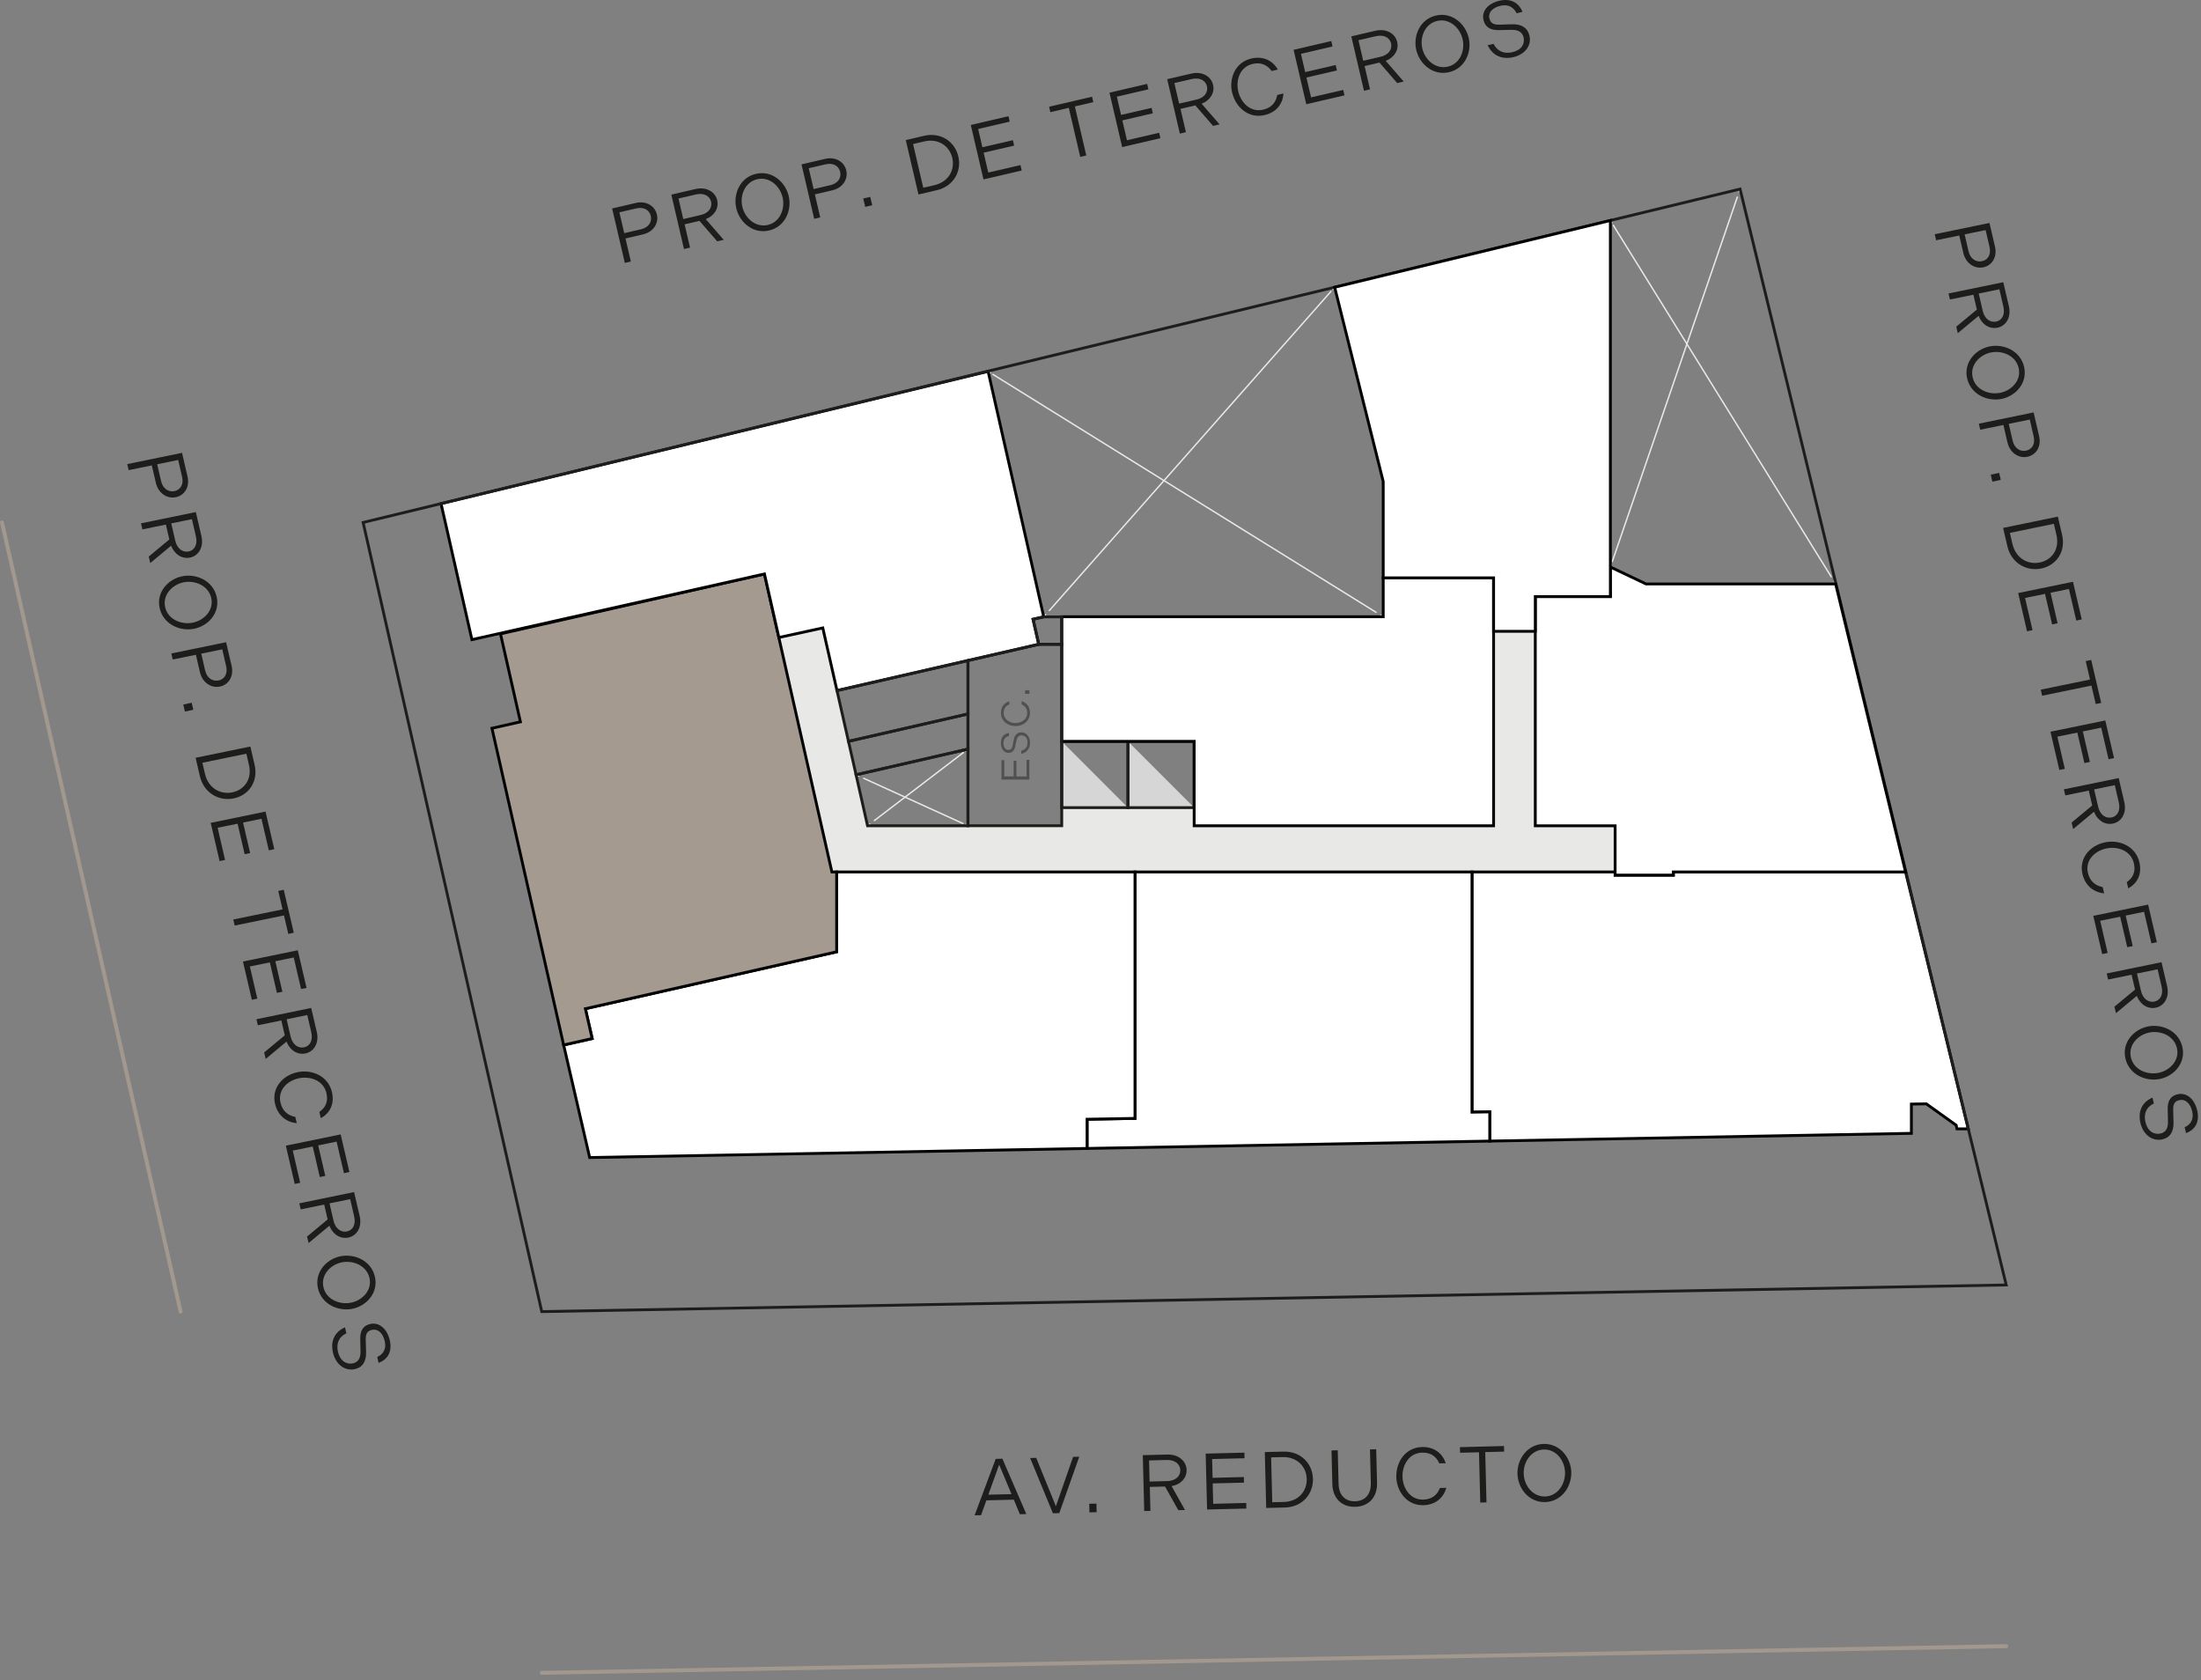 <svg width="283" height="216" viewBox="0 0 283 216" fill="none" xmlns="http://www.w3.org/2000/svg">
<rect x="0" y="0" width="283" height="216" fill="#808080" stroke="none"/>
<g clip-path="url(#clip0_1048_3636)">
<path d="M23.404 58.211L24.109 61.245C24.429 62.605 23.731 63.689 22.61 63.922C21.483 64.155 20.355 63.413 20.042 62.081L19.519 59.833L16.543 60.444L16.361 59.666L23.404 58.218V58.211ZM20.712 61.856C20.945 62.845 21.679 63.289 22.436 63.136C23.192 62.983 23.643 62.292 23.411 61.303L22.909 59.135L20.21 59.688L20.712 61.856Z" fill="#1D1E1C"/>
<path d="M25.177 65.826L25.898 68.918C26.225 70.329 25.548 71.45 24.443 71.683C23.424 71.894 22.442 71.29 21.998 70.162L19.321 72.388L19.125 71.552L21.773 69.355L21.329 67.441L18.31 68.06L18.128 67.281L25.17 65.833L25.177 65.826ZM22.537 69.522C22.777 70.555 23.511 71.05 24.261 70.897C25.003 70.744 25.432 70.009 25.192 68.976L24.675 66.743L22.02 67.288L22.537 69.522Z" fill="#1D1E1C"/>
<path d="M23.41 74.09C25.243 73.711 27.382 74.657 27.855 76.709C28.335 78.76 26.808 80.455 24.982 80.833C23.148 81.212 21.017 80.266 20.537 78.214C20.056 76.163 21.584 74.468 23.41 74.09ZM24.8 80.048C26.255 79.749 27.528 78.447 27.157 76.861C26.786 75.268 25.054 74.57 23.592 74.868C22.137 75.166 20.871 76.483 21.242 78.076C21.613 79.669 23.345 80.346 24.8 80.048Z" fill="#1D1E1C"/>
<path d="M29.07 82.557L29.776 85.59C30.096 86.951 29.398 88.035 28.277 88.267C27.15 88.5 26.022 87.758 25.709 86.427L25.186 84.179L22.21 84.79L22.028 84.012L29.07 82.564V82.557ZM26.379 86.201C26.611 87.191 27.346 87.635 28.103 87.482C28.86 87.329 29.311 86.638 29.078 85.648L28.576 83.481L25.877 84.034L26.379 86.201Z" fill="#1D1E1C"/>
<path d="M24.647 90.35L24.858 91.252L23.774 91.477L23.564 90.575L24.647 90.35Z" fill="#1D1E1C"/>
<path d="M32.192 95.982L32.737 98.324C33.239 100.492 31.973 102.253 30.053 102.646C28.132 103.039 26.197 101.94 25.695 99.765L25.149 97.422L32.192 95.975V95.982ZM26.357 99.496C26.786 101.329 28.329 102.18 29.871 101.867C31.413 101.554 32.439 100.165 32.01 98.339L31.675 96.898L26.022 98.062L26.357 99.503V99.496Z" fill="#1D1E1C"/>
<path d="M34.141 104.34L35.269 109.178L34.563 109.323L33.617 105.264L31.253 105.751L32.162 109.672L31.457 109.818L30.547 105.897L27.979 106.42L28.94 110.56L28.234 110.705L27.092 105.788L34.134 104.34H34.141Z" fill="#1D1E1C"/>
<path d="M36.331 116.912L35.778 114.54L36.483 114.395L37.771 119.916L37.065 120.062L36.513 117.69L30.176 118.992L29.994 118.214L36.331 116.912Z" fill="#1D1E1C"/>
<path d="M38.289 122.17L39.416 127.008L38.711 127.153L37.765 123.094L35.401 123.581L36.31 127.502L35.604 127.648L34.695 123.727L32.127 124.251L33.087 128.39L32.381 128.535L31.239 123.618L38.281 122.17H38.289Z" fill="#1D1E1C"/>
<path d="M40.012 129.578L40.732 132.67C41.059 134.081 40.383 135.202 39.277 135.434C38.259 135.645 37.276 135.042 36.84 133.914L34.163 136.14L33.966 135.303L36.614 133.106L36.171 131.193L33.152 131.812L32.97 131.033L40.012 129.585V129.578ZM37.371 133.274C37.611 134.307 38.346 134.802 39.095 134.649C39.837 134.496 40.267 133.761 40.026 132.728L39.51 130.495L36.855 131.04L37.371 133.274Z" fill="#1D1E1C"/>
<path d="M38.252 137.84C40.122 137.454 42.202 138.342 42.682 140.401C43.039 141.921 42.413 143.129 41.249 143.754L41.06 142.954C41.802 142.445 42.239 141.674 41.977 140.546C41.599 138.909 39.896 138.32 38.434 138.626C36.964 138.924 35.684 140.124 36.07 141.761C36.331 142.889 37.066 143.42 37.968 143.594L38.157 144.395C36.826 144.278 35.72 143.427 35.364 141.907C34.884 139.848 36.382 138.225 38.252 137.847V137.84Z" fill="#1D1E1C"/>
<path d="M43.802 145.844L44.93 150.682L44.224 150.827L43.279 146.768L40.914 147.255L41.824 151.176L41.118 151.322L40.209 147.401L37.641 147.924L38.601 152.064L37.895 152.209L36.753 147.291L43.795 145.844H43.802Z" fill="#1D1E1C"/>
<path d="M45.526 153.248L46.247 156.34C46.574 157.751 45.898 158.872 44.792 159.104C43.773 159.315 42.791 158.712 42.355 157.584L39.678 159.81L39.481 158.973L42.129 156.776L41.685 154.863L38.666 155.481L38.484 154.703L45.526 153.255V153.248ZM42.886 156.944C43.126 157.977 43.861 158.471 44.61 158.319C45.352 158.166 45.781 157.431 45.541 156.398L45.025 154.165L42.369 154.71L42.886 156.944Z" fill="#1D1E1C"/>
<path d="M43.759 161.513C45.592 161.135 47.731 162.081 48.204 164.132C48.676 166.184 47.156 167.879 45.33 168.257C43.504 168.636 41.358 167.69 40.885 165.638C40.412 163.587 41.933 161.892 43.759 161.513ZM45.148 167.472C46.603 167.173 47.876 165.871 47.505 164.285C47.134 162.699 45.403 161.994 43.941 162.292C42.486 162.59 41.22 163.907 41.591 165.5C41.962 167.093 43.693 167.77 45.148 167.472Z" fill="#1D1E1C"/>
<path d="M44.362 170.657L44.537 171.414C43.678 171.807 43.184 172.614 43.453 173.786C43.722 174.957 44.515 175.452 45.374 175.277C46.05 175.139 46.377 174.608 46.356 173.735L46.319 172.127C46.297 171.043 46.719 170.403 47.643 170.206C48.764 169.981 49.768 170.817 50.117 172.309C50.452 173.742 49.87 174.782 48.676 175.211L48.502 174.455C49.28 174.12 49.702 173.415 49.469 172.425C49.237 171.414 48.618 170.81 47.847 170.97C47.265 171.087 47.003 171.414 47.025 172.236L47.069 173.837C47.105 175.044 46.603 175.823 45.585 176.026C44.297 176.288 43.155 175.372 42.813 173.902C42.449 172.331 43.104 171.181 44.362 170.65V170.657Z" fill="#1D1E1C"/>
<path d="M255.802 28.656L256.508 31.69C256.828 33.05 256.129 34.134 255.009 34.367C253.881 34.6 252.754 33.858 252.441 32.526L251.917 30.279L248.942 30.89L248.76 30.111L255.802 28.663V28.656ZM253.11 32.301C253.343 33.29 254.078 33.734 254.834 33.581C255.591 33.429 256.042 32.737 255.809 31.748L255.307 29.58L252.608 30.133L253.11 32.301Z" fill="#1D1E1C"/>
<path d="M257.576 36.273L258.297 39.365C258.624 40.777 257.947 41.897 256.842 42.13C255.823 42.341 254.841 41.737 254.404 40.609L251.727 42.835L251.531 41.999L254.179 39.802L253.735 37.889L250.716 38.507L250.534 37.728L257.576 36.281V36.273ZM254.936 39.969C255.176 41.002 255.91 41.497 256.66 41.344C257.409 41.191 257.831 40.456 257.591 39.423L257.074 37.19L254.419 37.736L254.936 39.969Z" fill="#1D1E1C"/>
<path d="M255.808 44.539C257.641 44.16 259.78 45.106 260.253 47.158C260.725 49.209 259.205 50.904 257.379 51.283C255.546 51.661 253.414 50.715 252.934 48.664C252.454 46.612 253.982 44.917 255.808 44.539ZM257.197 50.497C258.652 50.199 259.925 48.896 259.554 47.31C259.183 45.717 257.452 45.019 255.989 45.317C254.527 45.615 253.269 46.932 253.64 48.525C254.011 50.119 255.742 50.795 257.197 50.497Z" fill="#1D1E1C"/>
<path d="M261.476 53.014L262.181 56.047C262.502 57.408 261.803 58.492 260.683 58.724C259.555 58.957 258.428 58.215 258.115 56.884L257.591 54.636L254.615 55.247L254.434 54.469L261.476 53.021V53.014ZM258.784 56.658C259.017 57.648 259.752 58.092 260.508 57.939C261.265 57.786 261.716 57.095 261.483 56.105L260.981 53.938L258.282 54.49L258.784 56.658Z" fill="#1D1E1C"/>
<path d="M257.046 60.797L257.257 61.699L256.173 61.925L255.962 61.022L257.046 60.797Z" fill="#1D1E1C"/>
<path d="M264.597 66.427L265.142 68.77C265.644 70.938 264.379 72.698 262.458 73.091C260.537 73.484 258.602 72.385 258.1 70.21L257.555 67.868L264.597 66.42V66.427ZM258.762 69.941C259.192 71.774 260.734 72.625 262.276 72.313C263.818 72 264.844 70.61 264.415 68.784L264.08 67.344L258.428 68.508L258.762 69.948V69.941Z" fill="#1D1E1C"/>
<path d="M266.54 74.795L267.667 79.633L266.962 79.778L266.016 75.719L263.652 76.206L264.561 80.127L263.855 80.273L262.946 76.352L260.378 76.876L261.338 81.015L260.632 81.16L259.49 76.243L266.532 74.795H266.54Z" fill="#1D1E1C"/>
<path d="M268.729 87.363L268.176 84.991L268.882 84.846L270.169 90.367L269.464 90.513L268.911 88.141L262.574 89.444L262.393 88.665L268.729 87.363Z" fill="#1D1E1C"/>
<path d="M270.693 92.625L271.821 97.463L271.115 97.608L270.169 93.549L267.805 94.036L268.714 97.957L268.009 98.103L267.099 94.182L264.531 94.706L265.491 98.845L264.786 98.991L263.644 94.073L270.686 92.625H270.693Z" fill="#1D1E1C"/>
<path d="M272.418 100.025L273.138 103.117C273.465 104.529 272.789 105.649 271.683 105.882C270.664 106.093 269.682 105.489 269.238 104.361L266.561 106.587L266.365 105.751L269.013 103.554L268.569 101.64L265.55 102.259L265.368 101.48L272.41 100.033L272.418 100.025ZM269.777 103.721C270.017 104.754 270.752 105.249 271.501 105.096C272.243 104.943 272.672 104.208 272.432 103.175L271.916 100.942L269.26 101.488L269.777 103.721Z" fill="#1D1E1C"/>
<path d="M270.649 108.293C272.519 107.907 274.599 108.795 275.079 110.854C275.436 112.374 274.81 113.582 273.646 114.208L273.457 113.407C274.206 112.898 274.636 112.127 274.374 110.999C273.995 109.362 272.293 108.773 270.831 109.079C269.369 109.384 268.081 110.577 268.459 112.214C268.721 113.342 269.456 113.873 270.358 114.047L270.547 114.848C269.216 114.731 268.11 113.88 267.754 112.36C267.273 110.301 268.772 108.679 270.642 108.3L270.649 108.293Z" fill="#1D1E1C"/>
<path d="M276.201 116.297L277.328 121.135L276.623 121.28L275.677 117.221L273.313 117.708L274.222 121.629L273.516 121.775L272.607 117.854L270.039 118.378L270.999 122.517L270.294 122.662L269.151 117.745L276.194 116.297H276.201Z" fill="#1D1E1C"/>
<path d="M277.924 123.697L278.645 126.789C278.972 128.2 278.295 129.321 277.19 129.554C276.171 129.765 275.189 129.161 274.745 128.033L272.068 130.259L271.872 129.423L274.52 127.226L274.076 125.312L271.057 125.931L270.875 125.152L277.917 123.705L277.924 123.697ZM275.284 127.393C275.524 128.426 276.258 128.921 277.008 128.768C277.75 128.615 278.179 127.88 277.939 126.847L277.422 124.614L274.767 125.16L275.284 127.393Z" fill="#1D1E1C"/>
<path d="M276.156 131.968C277.99 131.59 280.128 132.536 280.601 134.587C281.081 136.639 279.554 138.334 277.728 138.712C275.902 139.091 273.756 138.145 273.283 136.093C272.802 134.042 274.33 132.347 276.156 131.968ZM277.546 137.927C279.001 137.628 280.274 136.326 279.903 134.74C279.532 133.147 277.8 132.449 276.338 132.747C274.883 133.045 273.617 134.362 273.988 135.955C274.359 137.548 276.091 138.225 277.546 137.927Z" fill="#1D1E1C"/>
<path d="M276.761 141.115L276.935 141.871C276.077 142.264 275.582 143.072 275.851 144.243C276.121 145.414 276.914 145.909 277.772 145.734C278.449 145.596 278.776 145.065 278.754 144.192L278.718 142.584C278.696 141.5 279.118 140.86 280.042 140.671C281.155 140.438 282.166 141.282 282.515 142.774C282.85 144.207 282.268 145.247 281.075 145.676L280.9 144.92C281.679 144.585 282.101 143.879 281.868 142.89C281.635 141.879 281.017 141.275 280.246 141.435C279.664 141.551 279.402 141.879 279.423 142.701L279.467 144.301C279.503 145.509 279.002 146.28 277.983 146.491C276.695 146.753 275.553 145.836 275.211 144.367C274.848 142.795 275.502 141.646 276.761 141.115Z" fill="#1D1E1C"/>
<path d="M207.671 112.1V106.164H197.406V81.16H192.045V106.164H153.546V103.828H136.515V106.164H111.547L105.793 80.731L100.147 81.96L106.964 112.1H207.671Z" fill="#E8E8E6"/>
<path d="M134.201 79.309L134.442 79.031" stroke="#E8E8E6" stroke-width="0.182" stroke-linecap="round" stroke-linejoin="round"/>
<path d="M134.921 78.492L171.128 37.469" stroke="#E8E8E6" stroke-width="0.182" stroke-linecap="round" stroke-linejoin="round"/>
<path d="M171.368 37.204L171.609 36.934" stroke="#E8E8E6" stroke-width="0.182" stroke-linecap="round" stroke-linejoin="round"/>
<path d="M177.85 79.29L177.545 79.094" stroke="#E8E8E6" stroke-width="0.182" stroke-linecap="round" stroke-linejoin="round"/>
<path d="M176.927 78.717L127.668 48.133" stroke="#E8E8E6" stroke-width="0.182" stroke-linecap="round" stroke-linejoin="round"/>
<path d="M127.363 47.935L127.05 47.746" stroke="#E8E8E6" stroke-width="0.182" stroke-linecap="round" stroke-linejoin="round"/>
<path d="M236.021 75.073L235.832 74.76" stroke="#E8E8E6" stroke-width="0.182" stroke-linecap="round" stroke-linejoin="round"/>
<path d="M235.454 74.15L207.438 28.965" stroke="#E8E8E6" stroke-width="0.182" stroke-linecap="round" stroke-linejoin="round"/>
<path d="M207.249 28.653L207.06 28.348" stroke="#E8E8E6" stroke-width="0.182" stroke-linecap="round" stroke-linejoin="round"/>
<path d="M223.734 24.305L223.617 24.647" stroke="#E8E8E6" stroke-width="0.182" stroke-linecap="round" stroke-linejoin="round"/>
<path d="M223.377 25.346L207.3 72.204" stroke="#E8E8E6" stroke-width="0.182" stroke-linecap="round" stroke-linejoin="round"/>
<path d="M207.176 72.553L207.06 72.895" stroke="#E8E8E6" stroke-width="0.182" stroke-linecap="round" stroke-linejoin="round"/>
<path d="M111.547 106.164L111.838 105.945" stroke="#E8E8E6" stroke-width="0.182" stroke-linecap="round" stroke-linejoin="round"/>
<path d="M112.427 105.491L123.878 96.746" stroke="#E8E8E6" stroke-width="0.182" stroke-linecap="round" stroke-linejoin="round"/>
<path d="M124.168 96.523L124.459 96.305" stroke="#E8E8E6" stroke-width="0.182" stroke-linecap="round" stroke-linejoin="round"/>
<path d="M110.07 99.609L110.398 99.762" stroke="#E8E8E6" stroke-width="0.182" stroke-linecap="round" stroke-linejoin="round"/>
<path d="M111.052 100.062L123.805 105.868" stroke="#E8E8E6" stroke-width="0.182" stroke-linecap="round" stroke-linejoin="round"/>
<path d="M124.132 106.014L124.459 106.166" stroke="#E8E8E6" stroke-width="0.182" stroke-linecap="round" stroke-linejoin="round"/>
<path d="M145.025 103.831L136.514 95.312V103.831H145.025Z" fill="#D6D6D6"/>
<path d="M153.544 103.831L145.025 95.312V103.831H153.544Z" fill="#D6D6D6"/>
<path d="M245.762 145.705V141.943L247.682 141.914L251.516 144.657L251.625 145.13H253.08L245.013 112.102H215.156V112.509H207.67V112.102H189.265V142.984L191.549 142.947V146.701L245.762 145.705Z" fill="white" stroke="black" stroke-width="0.364" stroke-miterlimit="10"/>
<path d="M191.549 146.701L139.773 147.647V143.893L145.935 143.784V112.102H189.265V142.984L191.549 142.947V146.701Z" fill="white" stroke="black" stroke-width="0.364" stroke-miterlimit="10"/>
<path d="M139.773 147.647L75.819 148.818L72.473 134.348L76.139 133.519L75.266 129.685L107.574 122.367V112.102H145.935V143.784L139.773 143.893V147.647Z" fill="white" stroke="black" stroke-width="0.364" stroke-miterlimit="10"/>
<path d="M107.574 112.101H106.963L98.291 73.791L64.353 81.488L66.914 92.8L63.255 93.63L72.472 134.348L76.139 133.518L75.266 129.684L107.574 122.366V112.101Z" fill="#A49A8F" stroke="black" stroke-width="0.364" stroke-miterlimit="10"/>
<path d="M107.618 88.782L105.792 80.729L100.147 81.958L98.292 73.788L60.68 82.235L56.708 64.746L127.049 47.744L134.201 79.303L132.826 79.608L133.56 82.831L107.618 88.782Z" fill="white" stroke="black" stroke-width="0.364" stroke-miterlimit="10"/>
<path d="M69.657 168.625L46.69 67.169L223.733 24.305L257.955 165.198L69.657 168.625Z" stroke="#1D1E1C" stroke-width="0.364" stroke-miterlimit="10"/>
<path d="M207.67 112.101V106.165H197.405V76.694H207.059V72.897L211.635 75.072H236.021L245.012 112.101H215.156V112.509H207.67V112.101Z" fill="white" stroke="black" stroke-width="0.364" stroke-miterlimit="10"/>
<path d="M145.033 95.312H136.514V103.831H145.033V95.312Z" stroke="#1D1E1C" stroke-width="0.364" stroke-miterlimit="10"/>
<path d="M153.544 95.312H145.025V103.831H153.544V95.312Z" stroke="#1D1E1C" stroke-width="0.364" stroke-miterlimit="10"/>
<path d="M153.544 95.31V106.164H192.043V74.285H177.85V79.29H136.514V95.31H153.544Z" fill="white" stroke="black" stroke-width="0.364" stroke-miterlimit="10"/>
<path d="M124.46 84.918L133.561 82.83L136.515 82.837V106.161H124.46V84.918Z" stroke="#1D1E1C" stroke-width="0.364" stroke-miterlimit="10"/>
<path d="M109.095 95.308L124.46 91.787V84.92L107.618 88.783L109.095 95.308Z" stroke="#1D1E1C" stroke-width="0.364" stroke-miterlimit="10"/>
<path d="M124.46 106.162H111.547L110.07 99.608L124.46 96.305V106.162Z" stroke="#1D1E1C" stroke-width="0.364" stroke-miterlimit="10"/>
<path d="M110.071 99.61L109.096 95.31L124.46 91.789V96.307L110.071 99.61Z" stroke="#1D1E1C" stroke-width="0.364" stroke-miterlimit="10"/>
<path d="M134.201 79.307H136.515V82.842L133.561 82.835L132.826 79.612L134.201 79.307Z" stroke="#1D1E1C" stroke-width="0.364" stroke-miterlimit="10"/>
<path d="M207.059 72.897V28.346L171.608 36.93L177.85 61.905V74.287H192.044V81.162H197.405V76.695H207.059V72.897Z" fill="white" stroke="black" stroke-width="0.364" stroke-miterlimit="10"/>
<path d="M128.018 187.557L128.884 187.535L131.961 194.65L131.131 194.672L130.353 192.802L126.825 192.89L126.141 194.796L125.312 194.817L128.025 187.557H128.018ZM130.055 192.089L128.469 188.299L127.079 192.162L130.055 192.089Z" fill="#1D1E1C"/>
<path d="M132.44 187.447L133.233 187.425L135.765 193.645L137.977 187.301L138.77 187.279L136.202 194.532L135.38 194.554L132.448 187.439L132.44 187.447Z" fill="#1D1E1C"/>
<path d="M140.05 193.33L140.974 193.309L141.003 194.414L140.079 194.436L140.05 193.33Z" fill="#1D1E1C"/>
<path d="M146.932 187.081L150.104 187.001C151.551 186.965 152.541 187.852 152.57 188.98C152.599 190.013 151.828 190.857 150.642 191.061L152.366 194.131L151.5 194.152L149.798 191.111L147.841 191.162L147.921 194.24L147.121 194.261L146.939 187.074L146.932 187.081ZM150.104 190.413C151.158 190.384 151.784 189.766 151.762 189.002C151.74 188.245 151.093 187.67 150.038 187.699L147.746 187.758L147.812 190.471L150.104 190.413Z" fill="#1D1E1C"/>
<path d="M155.037 186.88L160.006 186.756L160.02 187.476L155.852 187.578L155.91 189.993L159.933 189.891L159.948 190.612L155.925 190.713L155.99 193.332L160.239 193.223L160.253 193.944L155.204 194.067L155.022 186.88H155.037Z" fill="#1D1E1C"/>
<path d="M162.631 186.681L165.032 186.623C167.258 186.564 168.771 188.165 168.815 190.122C168.866 192.086 167.44 193.752 165.207 193.81L162.806 193.868L162.624 186.681H162.631ZM165.061 193.097C166.938 193.054 168.058 191.708 168.015 190.136C167.971 188.565 166.793 187.285 164.916 187.328L163.439 187.365L163.584 193.134L165.061 193.097Z" fill="#1D1E1C"/>
<path d="M171.311 190.802L171.202 186.473L172.002 186.451L172.112 190.773C172.148 192.271 172.999 193.042 174.243 193.006C175.487 192.977 176.295 192.162 176.258 190.663L176.149 186.342L176.949 186.32L177.058 190.649C177.102 192.497 175.982 193.675 174.258 193.719C172.533 193.763 171.355 192.642 171.311 190.794V190.802Z" fill="#1D1E1C"/>
<path d="M179.539 189.854C179.488 187.948 180.724 186.085 182.841 186.034C184.405 185.998 185.482 186.849 185.89 188.115L185.067 188.137C184.696 187.3 184.013 186.725 182.856 186.755C181.175 186.798 180.295 188.34 180.331 189.839C180.368 191.338 181.321 192.836 183.001 192.793C184.158 192.764 184.813 192.153 185.14 191.301L185.962 191.28C185.613 192.56 184.58 193.469 183.023 193.513C180.906 193.564 179.582 191.774 179.531 189.861L179.539 189.854Z" fill="#1D1E1C"/>
<path d="M190.16 186.712L187.73 186.77L187.716 186.05L193.383 185.904L193.398 186.625L190.968 186.683L191.128 193.15L190.328 193.172L190.167 186.705L190.16 186.712Z" fill="#1D1E1C"/>
<path d="M195.113 189.46C195.07 187.591 196.372 185.692 198.482 185.634C200.584 185.583 201.988 187.416 202.032 189.286C202.075 191.156 200.773 193.054 198.664 193.112C196.561 193.163 195.157 191.33 195.113 189.46ZM201.232 189.308C201.195 187.816 200.14 186.318 198.503 186.354C196.874 186.398 195.87 187.947 195.914 189.439C195.95 190.93 197.027 192.429 198.656 192.392C200.286 192.349 201.268 190.799 201.232 189.308Z" fill="#1D1E1C"/>
<path d="M78.7 26.802L81.734 26.096C83.094 25.776 84.2 26.467 84.462 27.58C84.724 28.701 84.004 29.828 82.672 30.134L80.424 30.657L81.115 33.618L80.337 33.8L78.707 26.802H78.7ZM82.432 29.472C83.422 29.239 83.851 28.511 83.676 27.762C83.502 27.013 82.796 26.562 81.807 26.794L79.639 27.297L80.264 29.974L82.432 29.472Z" fill="#1D1E1C"/>
<path d="M86.31 25.026L89.401 24.306C90.813 23.979 91.962 24.648 92.217 25.747C92.45 26.758 91.868 27.733 90.747 28.176L93.053 30.832L92.217 31.028L89.94 28.395L88.026 28.838L88.725 31.836L87.946 32.017L86.317 25.019L86.31 25.026ZM90.093 27.645C91.126 27.405 91.606 26.67 91.431 25.928C91.257 25.186 90.507 24.764 89.474 25.004L87.241 25.521L87.852 28.162L90.085 27.645H90.093Z" fill="#1D1E1C"/>
<path d="M94.668 26.773C94.246 24.954 95.141 22.823 97.193 22.35C99.244 21.869 100.983 23.383 101.412 25.209C101.842 27.035 100.939 29.159 98.888 29.632C96.836 30.112 95.098 28.599 94.668 26.773ZM100.627 25.383C100.292 23.936 98.953 22.67 97.36 23.041C95.767 23.412 95.105 25.136 95.447 26.584C95.781 28.031 97.142 29.29 98.728 28.919C100.314 28.548 100.961 26.831 100.627 25.376V25.383Z" fill="#1D1E1C"/>
<path d="M103.049 21.134L106.082 20.428C107.443 20.108 108.549 20.799 108.811 21.912C109.072 23.032 108.352 24.16 107.021 24.466L104.773 24.989L105.464 27.95L104.686 28.132L103.056 21.134H103.049ZM106.781 23.804C107.77 23.571 108.199 22.843 108.025 22.094C107.85 21.345 107.145 20.894 106.155 21.127L103.987 21.628L104.613 24.306L106.781 23.804Z" fill="#1D1E1C"/>
<path d="M110.994 25.52L111.896 25.309L112.151 26.385L111.249 26.596L110.994 25.52Z" fill="#1D1E1C"/>
<path d="M116.464 18.006L118.806 17.461C120.974 16.959 122.779 18.21 123.222 20.123C123.666 22.029 122.604 23.957 120.436 24.459L118.093 25.005L116.464 18.006ZM120.145 23.805C121.978 23.375 122.8 21.84 122.444 20.305C122.087 18.778 120.669 17.759 118.843 18.181L117.402 18.516L118.712 24.139L120.152 23.805H120.145Z" fill="#1D1E1C"/>
<path d="M124.831 16.065L129.668 14.938L129.828 15.636L125.769 16.582L126.315 18.931L130.236 18.022L130.396 18.721L126.475 19.63L127.071 22.183L131.211 21.223L131.371 21.921L126.453 23.064L124.823 16.065H124.831Z" fill="#1D1E1C"/>
<path d="M137.424 13.867L135.053 14.42L134.893 13.721L140.414 12.434L140.574 13.132L138.203 13.685L139.672 19.985L138.894 20.167L137.424 13.867Z" fill="#1D1E1C"/>
<path d="M142.662 11.911L147.499 10.783L147.659 11.482L143.6 12.427L144.146 14.777L148.067 13.868L148.227 14.566L144.306 15.476L144.902 18.029L149.042 17.069L149.202 17.767L144.284 18.909L142.654 11.911H142.662Z" fill="#1D1E1C"/>
<path d="M150.066 10.184L153.158 9.464C154.57 9.137 155.719 9.806 155.974 10.905C156.206 11.916 155.624 12.891 154.504 13.335L156.81 15.99L155.974 16.186L153.697 13.553L151.783 13.996L152.482 16.994L151.703 17.176L150.074 10.177L150.066 10.184ZM153.849 12.803C154.882 12.563 155.363 11.829 155.188 11.086C155.013 10.345 154.264 9.923 153.231 10.163L150.998 10.679L151.609 13.32L153.842 12.803H153.849Z" fill="#1D1E1C"/>
<path d="M158.426 11.931C157.989 10.068 158.826 8.002 160.892 7.522C162.413 7.165 163.642 7.791 164.304 8.94L163.504 9.13C162.973 8.388 162.187 7.958 161.059 8.22C159.423 8.599 158.877 10.286 159.212 11.749C159.554 13.211 160.783 14.484 162.427 14.098C163.555 13.836 164.071 13.102 164.224 12.207L165.024 12.018C164.944 13.342 164.115 14.448 162.594 14.797C160.536 15.277 158.87 13.786 158.44 11.931H158.426Z" fill="#1D1E1C"/>
<path d="M166.334 6.401L171.172 5.273L171.332 5.972L167.273 6.918L167.819 9.267L171.74 8.358L171.9 9.056L167.979 9.966L168.575 12.519L172.715 11.559L172.875 12.257L167.957 13.399L166.327 6.401H166.334Z" fill="#1D1E1C"/>
<path d="M173.739 4.677L176.831 3.956C178.242 3.629 179.392 4.298 179.647 5.397C179.879 6.408 179.297 7.383 178.177 7.827L180.483 10.482L179.647 10.678L177.369 8.045L175.456 8.489L176.155 11.486L175.376 11.668L173.747 4.669L173.739 4.677ZM177.522 7.296C178.555 7.056 179.035 6.321 178.861 5.579C178.686 4.837 177.937 4.415 176.904 4.655L174.67 5.171L175.282 7.812L177.515 7.296H177.522Z" fill="#1D1E1C"/>
<path d="M182.099 6.423C181.677 4.605 182.572 2.473 184.624 2C186.675 1.52 188.414 3.033 188.843 4.859C189.272 6.685 188.37 8.809 186.319 9.282C184.267 9.755 182.528 8.249 182.099 6.423ZM188.057 5.034C187.723 3.586 186.384 2.32 184.791 2.691C183.198 3.062 182.536 4.786 182.878 6.234C183.212 7.682 184.573 8.94 186.159 8.569C187.752 8.198 188.392 6.481 188.057 5.026V5.034Z" fill="#1D1E1C"/>
<path d="M191.28 5.812L192.036 5.638C192.458 6.489 193.28 6.984 194.444 6.714C195.616 6.445 196.096 5.652 195.899 4.808C195.747 4.139 195.201 3.812 194.321 3.834L192.706 3.87C191.614 3.892 190.96 3.477 190.741 2.553C190.487 1.44 191.302 0.443 192.793 0.094C194.226 -0.24 195.288 0.334 195.754 1.527L194.997 1.702C194.641 0.931 193.921 0.509 192.931 0.742C191.92 0.975 191.323 1.593 191.505 2.357C191.644 2.939 191.978 3.193 192.8 3.172L194.415 3.121C195.63 3.077 196.423 3.579 196.656 4.59C196.954 5.871 196.059 7.005 194.59 7.347C193.019 7.711 191.847 7.056 191.28 5.805V5.812Z" fill="#1D1E1C"/>
<path d="M257.955 211.637L69.657 215.063" stroke="#A3988D" stroke-width="0.502" stroke-miterlimit="10" stroke-linecap="round"/>
<path d="M23.222 168.624L0.255 67.168" stroke="#A3988D" stroke-width="0.502" stroke-miterlimit="10" stroke-linecap="round"/>
<path d="M128.767 100.218V97.73H129.123V99.818H130.331V97.802H130.687V99.818H131.997V97.693H132.353V100.225H128.752L128.767 100.218Z" fill="#505051"/>
<path d="M131.313 96.908V96.515C131.779 96.406 132.114 96.064 132.114 95.46C132.114 94.856 131.786 94.536 131.35 94.536C131.008 94.536 130.782 94.761 130.695 95.191L130.528 95.984C130.411 96.515 130.135 96.791 129.662 96.791C129.094 96.791 128.694 96.275 128.694 95.511C128.694 94.747 129.094 94.325 129.727 94.23V94.623C129.313 94.711 129.022 95.016 129.022 95.525C129.022 96.035 129.255 96.406 129.647 96.406C129.946 96.406 130.113 96.275 130.193 95.867L130.353 95.074C130.469 94.478 130.804 94.15 131.321 94.15C131.975 94.15 132.434 94.718 132.434 95.474C132.434 96.282 131.983 96.777 131.306 96.915L131.313 96.908Z" fill="#505051"/>
<path d="M130.564 93.351C129.611 93.351 128.694 92.711 128.694 91.649C128.694 90.871 129.138 90.34 129.771 90.15V90.565C129.349 90.74 129.051 91.074 129.051 91.656C129.051 92.5 129.815 92.959 130.564 92.959C131.313 92.959 132.077 92.5 132.077 91.656C132.077 91.074 131.779 90.74 131.357 90.565V90.15C131.997 90.34 132.434 90.871 132.434 91.649C132.434 92.711 131.517 93.351 130.564 93.351Z" fill="#505051"/>
<path d="M131.809 89.204V88.738H132.361V89.204H131.809Z" fill="#505051"/>
</g>
<defs>
<clipPath id="clip0_1048_3636">
<rect width="282.602" height="215.316" fill="white"/>
</clipPath>
</defs>
</svg>

